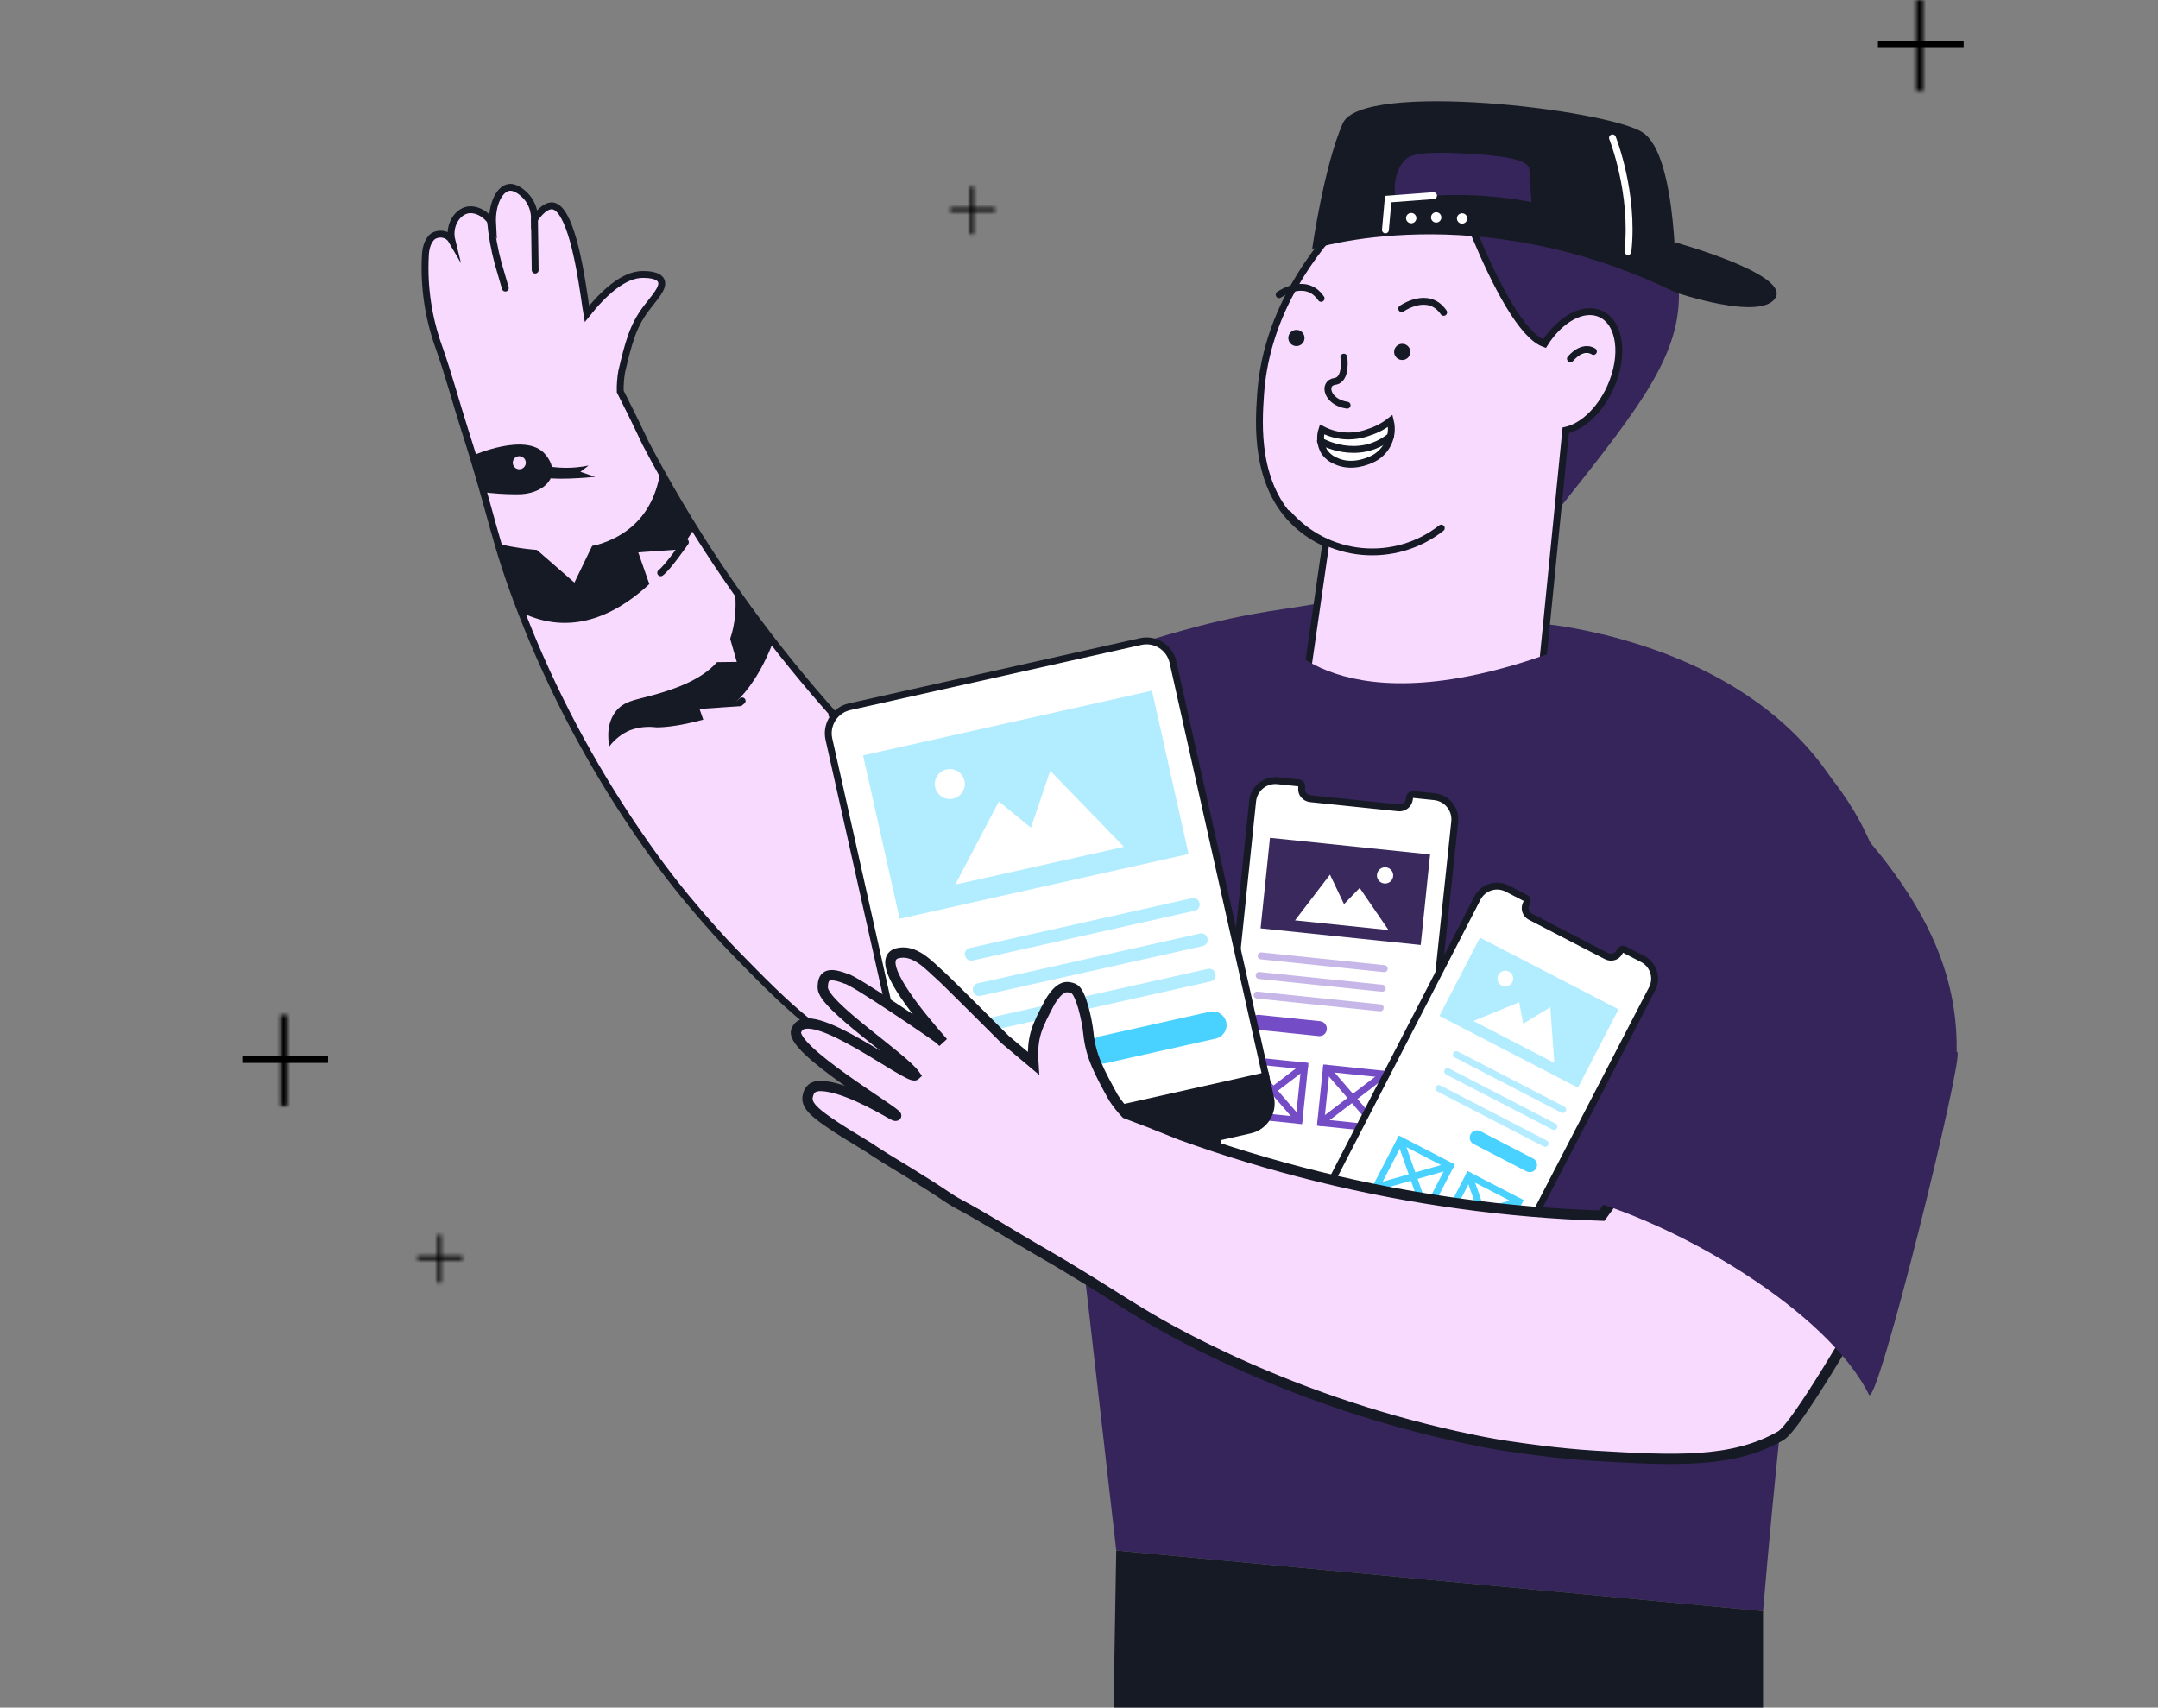 <?xml version="1.0" encoding="UTF-8"?> <svg xmlns="http://www.w3.org/2000/svg" width="628" height="497" viewBox="0 0 628 497" fill="none"><rect x="0" y="0" width="628" height="497" fill="#808080" stroke="none"/><g clip-path="url(#clip0_1577_12929)"><g clip-path="url(#clip1_1577_12929)"><g clip-path="url(#clip2_1577_12929)"><path d="M569.355 307.642C550.651 318.784 533.27 324.928 511.699 327.867C490.128 330.807 468.185 329.368 447.183 323.637L444.315 183.588L444.265 181.085C451.893 181.669 459.457 182.905 466.874 184.779C490.232 190.44 525.278 204.676 540.179 239.964L540.585 240.95C558.632 261.327 570.294 282.018 569.355 307.642Z" fill="#36255A"></path><path d="M544.528 245.9L528.253 331.708C525.573 352.43 524.653 359.101 523.445 368.856C520.533 392.329 516.662 426.399 513.065 468.937L324.843 451.285C316.652 379.695 308.47 308.115 300.295 236.544C307.211 232.823 314.178 228.96 321.197 224.954C345.771 211.036 369.089 196.864 391.15 182.437C391.15 182.437 414.372 191.962 436.16 183.418C438.187 183.442 440.954 183.494 444.277 183.582C446.132 183.643 448.168 183.72 450.332 183.822C456.187 184.11 461.642 184.375 466.837 184.773C490.195 190.434 529.627 210.612 544.528 245.9Z" fill="#36255A"></path><path d="M324.836 451.288L321.811 628.715L403.006 628.715L412.647 509.726L421.477 623.662L513.06 623.662L513.06 468.927L324.836 451.288Z" fill="#161A25"></path><path d="M123.773 74.586C123.326 83.517 124.646 92.449 127.656 100.869C130.499 108.878 132.679 117.096 135.259 125.19C143.437 150.68 143.654 157.362 151.766 178.282C153.463 182.657 154.856 185.961 155.488 187.45C164.788 209.298 176.509 230.036 190.43 249.273C193.414 253.374 196.091 256.841 198.683 260.034C198.683 260.034 206.193 269.321 213.808 277.161C229.257 292.969 241.092 305.081 256.678 308.462C261.679 309.551 294.407 299.263 309.142 294.496C313.517 293.077 316.294 292.148 316.294 292.148L319.981 279.659L297.972 220.07L282.918 223.109L261.302 227.457C251.558 217.972 242.32 207.98 233.628 197.523C216.008 176.358 200.671 153.392 187.873 129.007C184.812 122.508 182.183 117.273 180.491 113.93C180.452 111.992 180.597 110.054 180.922 108.143C182.861 100.001 184.066 95.072 188.033 89.782C190.241 86.799 193.354 83.738 192.397 81.675C191.558 79.913 188.15 79.888 187.107 79.88C181.442 79.848 175.545 85.403 170.789 91.376C170.692 90.833 170.599 90.242 170.513 89.567C170.371 88.583 170.193 87.305 169.969 85.877C168.628 76.813 165.797 60.648 160.85 59.916C159.802 59.822 158.091 60.228 155.557 63.741C155.55 63.159 155.5 62.578 155.408 62.004C155.113 60.091 154.232 58.316 152.887 56.924C152.341 56.378 150.224 54.259 148.099 54.543C145.428 54.961 143.03 59.262 143.355 65.275C141.555 62.055 138.242 60.546 135.757 61.199C132.783 62.014 130.483 65.899 131.499 70.019C131.079 69.293 130.429 68.727 129.652 68.41C129.073 68.195 128.454 68.11 127.839 68.162C127.224 68.214 126.627 68.402 126.093 68.712C126.093 68.712 123.904 69.985 123.773 74.586Z" fill="#F9DAFF" stroke="#161A25" stroke-width="2" stroke-miterlimit="10" stroke-linecap="round"></path><path d="M273.421 240.773L242.078 208.011" stroke="#161A25" stroke-width="2" stroke-miterlimit="10" stroke-linecap="round"></path><path d="M155.539 63.764L155.744 78.614" stroke="#161A25" stroke-width="2" stroke-miterlimit="10" stroke-linecap="round"></path><path d="M142.711 63.942C143.082 68.239 143.836 72.493 144.964 76.656C145.517 78.623 147.054 83.846 147.054 83.846" fill="white"></path><path d="M142.711 63.942C143.082 68.239 143.836 72.493 144.964 76.656C145.517 78.623 147.054 83.846 147.054 83.846" stroke="#161A25" stroke-width="2" stroke-miterlimit="10" stroke-linecap="round"></path><path d="M144.935 158.243C144.935 158.243 186.941 169.828 192.156 137.34L202.067 153.735C202.067 153.735 180.34 192.143 151.767 178.271" fill="#161A25"></path><path d="M137.679 132.545C137.679 132.545 153.071 125.724 158.592 132.139C164.113 138.554 158.096 144.099 150.263 143.874C146.902 143.878 143.544 143.651 140.213 143.196L137.679 132.545Z" fill="#161A25"></path><path d="M213.836 171.581C214.163 174.584 215.139 186.372 207.699 193.719C202.295 199.063 192.996 201.535 188.235 202.798C184.593 203.76 181.481 204.223 179.27 206.963C175.817 211.255 177.349 217.217 177.349 217.217C178.915 215.156 180.992 213.538 183.375 212.524C185.794 211.65 188.386 211.365 190.937 211.693C190.937 211.693 196.265 211.973 206.601 208.902C209.093 208.177 217.993 204.868 225.032 186.768L213.836 171.581Z" fill="#161A25"></path><path d="M157.814 135.384C162.247 136.377 166.841 136.414 171.289 135.493L168.905 137.32L173.204 138.795C171.441 138.966 159.743 140.023 157.527 138.611C157.3 138.433 156.69 138.051 157.814 135.384Z" fill="#161A25"></path><path d="M150.952 136.57C151.996 136.663 152.918 135.892 153.011 134.848C153.104 133.804 152.333 132.882 151.289 132.789C150.245 132.696 149.323 133.467 149.23 134.511C149.137 135.555 149.908 136.477 150.952 136.57Z" fill="#F9DAFF"></path><path d="M201.531 159.672L185.74 160.764L190.495 174.405L201.531 159.672Z" fill="#F9DAFF"></path><path d="M159.621 160.11C159.621 160.11 170.013 161.036 175.815 159.126" stroke="#161A25" stroke-width="2" stroke-miterlimit="10" stroke-linecap="round"></path><path d="M199.463 157.8C199.463 157.8 194.228 165.332 192.272 166.711" stroke="#161A25" stroke-width="2" stroke-miterlimit="10" stroke-linecap="round"></path><path d="M215.974 204C215.974 204 208.909 209.864 206.665 210.671" stroke="#161A25" stroke-width="2" stroke-miterlimit="10" stroke-linecap="round"></path><path d="M198.583 192.823L214.414 192.645L210.434 178.745L198.583 192.823Z" fill="#F9DAFF"></path><path d="M219.359 205.259L203.569 206.339L208.324 219.981L219.359 205.259Z" fill="#F9DAFF"></path><path d="M155.235 159.175L167.161 169.572L173.443 156.562L155.235 159.175Z" fill="#F9DAFF"></path><path d="M383.301 175.703C369.844 178.081 361.133 178.226 334.764 186.24C308.396 194.254 268.173 216.183 250.742 230.484C268.369 251.468 302.143 279.029 298.582 307.591L372.752 298.994C376.269 257.897 379.785 216.8 383.301 175.703Z" fill="#36255A"></path><path d="M438.475 153.165C439.395 154.362 440.697 155.209 442.165 155.563C446.715 156.489 451.394 150.999 454.076 147.621C478.175 117.241 490.222 102.077 488.418 82.035C487.994 77.3 485.929 54.489 469.773 46.27C451.307 36.817 414.198 48.498 413.372 69.737C412.764 85.166 438.475 153.165 438.475 153.165Z" fill="#36255A"></path><path d="M366.832 114.916C366.266 123.309 365.041 141.286 377.379 152.626C379.888 154.903 382.744 156.765 385.839 158.142L378.55 208.822C386.721 218.607 398.343 224.874 411.009 226.323C423.675 227.772 436.412 224.292 446.582 216.605L455.651 125.241C460.441 124.198 465.54 119.539 468.597 112.837C472.815 103.611 471.577 94.002 465.788 91.365C460.789 89.059 453.94 92.912 449.466 100.046C436.357 95.442 419.054 40.983 419.054 40.983C410.475 46.294 369.629 72.748 366.832 114.916Z" fill="#F9DAFF" stroke="#161A25" stroke-width="2" stroke-miterlimit="10" stroke-linecap="round"></path><path d="M463.708 102.287C463.708 102.287 460.859 100.095 457.012 104.423L463.708 102.287Z" fill="white"></path><path d="M463.708 102.287C463.708 102.287 460.859 100.095 457.012 104.423" stroke="#161A25" stroke-width="2" stroke-miterlimit="10" stroke-linecap="round"></path><path d="M419.429 153.704C412.876 158.84 404.604 161.27 396.314 160.495C388.024 159.72 380.346 155.798 374.859 149.535" stroke="#161A25" stroke-width="2" stroke-miterlimit="10" stroke-linecap="round"></path><path d="M391.071 103.945C391.071 103.945 392.045 110.538 388.451 111.011C384.857 111.484 386.063 117.07 392.023 117.939" stroke="#161A25" stroke-width="2" stroke-miterlimit="10" stroke-linecap="round"></path><path d="M384.709 124.975C386.648 125.99 388.766 126.621 390.945 126.832C393.497 127.054 396.066 126.691 398.456 125.771C400.687 125.06 402.77 123.95 404.603 122.494C405.17 124.761 404.901 127.157 403.846 129.242C402.79 131.327 401.018 132.962 398.855 133.848C398.207 134.115 393.319 136.399 388.63 134.12C387.288 133.559 386.141 132.615 385.333 131.406C384.787 130.436 384.45 129.364 384.342 128.256C384.235 127.149 384.36 126.031 384.709 124.975Z" fill="white" stroke="#161A25" stroke-width="2" stroke-miterlimit="10" stroke-linecap="round"></path><path d="M372.242 85.767C372.242 85.767 379.964 80.301 384.454 86.856" stroke="#161A25" stroke-width="2" stroke-miterlimit="10" stroke-linecap="round"></path><path d="M407.907 89.833C407.907 89.833 415.628 84.367 420.118 90.922" stroke="#161A25" stroke-width="2" stroke-miterlimit="10" stroke-linecap="round"></path><path d="M407.852 104.775C409.15 104.891 410.296 103.933 410.411 102.635C410.527 101.338 409.569 100.192 408.271 100.077C406.974 99.961 405.828 100.919 405.712 102.217C405.597 103.514 406.555 104.66 407.852 104.775Z" fill="#161A25"></path><path d="M377.063 100.718C378.361 100.834 379.506 99.876 379.622 98.578C379.738 97.281 378.78 96.135 377.482 96.019C376.185 95.904 375.039 96.862 374.923 98.159C374.808 99.457 375.766 100.603 377.063 100.718Z" fill="#161A25"></path><path d="M426.983 63.713C449.336 68.1 458.503 82.904 463.187 79.548C469.22 75.22 463.553 43.774 443.708 35.343C418.009 24.412 386.487 59.972 389.219 65.525C390.966 68.985 405.218 59.443 426.983 63.713Z" fill="#36255A"></path><path d="M477.985 38.505C467.485 31.792 396.215 23.408 390.739 35.931C385.264 48.455 381.846 72.494 381.846 72.494C381.846 72.494 429.908 56.898 487.683 85.156C487.685 85.131 488.486 45.205 477.985 38.505ZM428.766 56.861L426.679 56.779C419.781 56.617 412.883 57.069 406.066 58.129C405.755 55.629 405.41 50.016 408.893 46.554C410.178 45.276 412.366 43.936 426.522 44.677C442.374 45.505 444.245 47.428 444.996 48.783L445.663 58.81C440.085 57.755 434.438 57.103 428.766 56.861Z" fill="#161A25"></path><path d="M487.273 70.47C487.273 70.47 520.812 79.718 516.693 86.663C512.573 93.608 487.671 85.13 487.671 85.13L487.273 70.47Z" fill="#161A25"></path><path d="M469.25 40.121C469.25 40.121 475.631 56.108 473.743 73.206" stroke="white" stroke-width="2" stroke-miterlimit="10" stroke-linecap="round"></path><path d="M403.172 66.915L403.972 57.943L417.176 56.948" stroke="white" stroke-width="2" stroke-miterlimit="10" stroke-linecap="round"></path><path d="M410.543 64.983C411.37 65.056 412.1 64.446 412.174 63.619C412.248 62.792 411.637 62.062 410.81 61.988C409.983 61.914 409.253 62.525 409.179 63.352C409.105 64.179 409.716 64.909 410.543 64.983Z" fill="white"></path><path d="M417.809 64.771C418.636 64.845 419.366 64.234 419.439 63.407C419.513 62.581 418.903 61.85 418.076 61.777C417.249 61.703 416.518 62.313 416.445 63.141C416.371 63.968 416.982 64.698 417.809 64.771Z" fill="white"></path><path d="M425.348 65.081C426.175 65.154 426.905 64.544 426.979 63.717C427.052 62.89 426.442 62.159 425.615 62.086C424.788 62.012 424.057 62.623 423.984 63.45C423.91 64.277 424.521 65.007 425.348 65.081Z" fill="white"></path><path d="M384.253 128.359C384.253 128.359 395.018 134.718 404.677 126.94" stroke="#161A25" stroke-width="2" stroke-miterlimit="10" stroke-linecap="round"></path><path d="M371.869 184.725C371.869 184.725 389.068 213.647 454.782 188.76C458.799 206.657 462.815 224.555 466.832 242.452L421.917 247.556L360.507 233.363L371.869 184.725Z" fill="#36255A"></path><path d="M412.411 342.771C412.028 346.456 408.726 349.059 405.126 348.685L359.7 343.97C356.015 343.588 353.412 340.285 353.786 336.686L364.533 233.148C364.915 229.463 368.218 226.86 371.817 227.234L377.903 227.865C378.503 227.928 378.887 228.401 378.824 229.001L378.789 229.344C378.62 230.972 379.781 232.305 381.409 232.474L406.951 235.126C408.579 235.295 409.998 234.142 410.167 232.514L410.203 232.171C410.265 231.571 410.738 231.187 411.338 231.249L417.424 231.881C421.109 232.264 423.712 235.566 423.338 239.166L412.411 342.771Z" fill="white" stroke="#161A25" stroke-width="2" stroke-miterlimit="10" stroke-linecap="round"></path><path opacity="0.4" d="M401.537 294.349L365.738 290.633C365.161 290.573 364.773 290.095 364.833 289.517C364.893 288.94 365.371 288.552 365.948 288.612L401.747 292.328C402.324 292.388 402.712 292.866 402.652 293.443C402.592 294.02 402.114 294.409 401.537 294.349Z" fill="#744CC6"></path><path opacity="0.4" d="M402.716 282.944L366.918 279.228C366.34 279.168 365.952 278.69 366.012 278.113C366.072 277.536 366.55 277.148 367.128 277.208L402.926 280.923C403.504 280.983 403.892 281.461 403.832 282.039C403.772 282.616 403.294 283.004 402.716 282.944Z" fill="#744CC6"></path><path opacity="0.4" d="M402.123 288.646L366.324 284.931C365.747 284.871 365.359 284.393 365.419 283.815C365.478 283.238 365.956 282.85 366.534 282.91L402.333 286.626C402.91 286.685 403.298 287.163 403.238 287.741C403.178 288.318 402.7 288.706 402.123 288.646Z" fill="#744CC6"></path><path d="M383.721 301.555L365.966 299.712C364.811 299.592 363.898 298.549 364.025 297.322C364.145 296.168 365.188 295.254 366.415 295.382L384.17 297.225C385.325 297.345 386.238 298.388 386.111 299.615C385.983 300.842 384.948 301.683 383.721 301.555Z" fill="#744CC6"></path><path d="M384.341 326.746L401.141 328.489L402.784 312.661L385.984 310.917L384.341 326.746Z" fill="white" stroke="#744CC6" stroke-width="2" stroke-miterlimit="10" stroke-linecap="round"></path><path d="M401.141 328.489L385.984 310.918" stroke="#744CC6" stroke-width="2" stroke-miterlimit="10" stroke-linecap="round"></path><path d="M402.784 312.661L384.341 326.746" stroke="#744CC6" stroke-width="2" stroke-miterlimit="10" stroke-linecap="round"></path><path d="M361.231 324.347L378.031 326.091L379.674 310.263L362.874 308.519L361.231 324.347Z" fill="white" stroke="#744CC6" stroke-width="2" stroke-miterlimit="10" stroke-linecap="round"></path><path d="M378.031 326.091L362.874 308.519" stroke="#744CC6" stroke-width="2" stroke-miterlimit="10" stroke-linecap="round"></path><path d="M379.674 310.263L361.231 324.347" stroke="#744CC6" stroke-width="2" stroke-miterlimit="10" stroke-linecap="round"></path><path d="M416.176 248.688L369.578 243.851L366.843 270.201L413.441 275.038L416.176 248.688Z" fill="#39295D"></path><path d="M402.821 257.149C404.123 257.284 405.289 256.338 405.424 255.036C405.559 253.734 404.613 252.569 403.311 252.433C402.009 252.298 400.844 253.244 400.708 254.546C400.573 255.848 401.519 257.013 402.821 257.149Z" fill="white"></path><path d="M376.86 267.877L387.038 254.565L391.123 263.154L395.678 258.441L404.077 270.702L376.86 267.877Z" fill="white"></path><path d="M368.323 313.1L268.2 335.533L269.625 341.891C270.574 346.13 274.829 348.827 279.068 347.878L363.762 328.901C368.001 327.952 370.698 323.697 369.748 319.458L368.323 313.1Z" fill="#161A25" stroke="#161A25" stroke-width="2" stroke-miterlimit="10"></path><path d="M331.904 186.729L247.21 205.705C242.971 206.655 240.274 210.909 241.224 215.148L268.197 335.534L368.32 313.1L341.347 192.715C340.397 188.476 336.227 185.76 331.904 186.729Z" fill="white" stroke="#161A25" stroke-width="2" stroke-miterlimit="10"></path><path d="M317.423 331.895C317.118 330.537 317.972 329.189 319.33 328.885C320.688 328.581 322.036 329.435 322.34 330.793C322.644 332.151 321.79 333.498 320.432 333.802C319.074 334.107 317.727 333.252 317.423 331.895Z" fill="white"></path><path d="M287.686 300.124L352.275 285.652C353.317 285.419 353.923 284.463 353.69 283.421C353.456 282.379 352.5 281.773 351.458 282.006L286.869 296.478C285.827 296.711 285.221 297.668 285.454 298.71C285.688 299.751 286.644 300.358 287.686 300.124Z" fill="#B2ECFF"></path><path d="M283.076 279.549L347.666 265.077C348.708 264.843 349.314 263.887 349.08 262.845C348.847 261.803 347.891 261.197 346.849 261.431L282.259 275.902C281.218 276.136 280.611 277.092 280.845 278.134C281.078 279.176 282.035 279.782 283.076 279.549Z" fill="#B2ECFF"></path><path d="M285.381 289.837L349.97 275.365C351.012 275.132 351.618 274.175 351.385 273.133C351.152 272.092 350.195 271.485 349.153 271.719L284.564 286.191C283.522 286.424 282.916 287.38 283.149 288.422C283.383 289.464 284.339 290.07 285.381 289.837Z" fill="#B2ECFF"></path><path d="M321.778 309.461L353.813 302.284C355.896 301.817 357.34 299.716 356.844 297.502C356.377 295.418 354.276 293.975 352.062 294.471L320.028 301.648C317.944 302.115 316.501 304.216 316.997 306.43C317.493 308.644 319.565 309.957 321.778 309.461Z" fill="#49D1FF"></path><path d="M251.16 219.863L335.234 201.026L345.887 248.568L261.812 267.405L251.16 219.863Z" fill="#B2ECFF"></path><path d="M277.363 232.452C275.014 232.978 272.683 231.5 272.156 229.151C271.63 226.802 273.108 224.47 275.457 223.944C277.806 223.418 280.138 224.895 280.664 227.245C281.19 229.594 279.713 231.925 277.363 232.452Z" fill="white"></path><path d="M327.083 246.473L305.634 224.343L300.017 240.909L290.687 233.277L277.976 257.476L327.083 246.473Z" fill="white"></path><path d="M383.696 351.105C382.046 354.294 383.336 358.158 386.45 359.771L425.749 380.117C428.937 381.767 432.802 380.477 434.414 377.363L480.787 287.791C482.438 284.603 481.148 280.738 478.033 279.126L472.769 276.4C472.25 276.132 471.687 276.31 471.418 276.829L471.265 277.126C470.535 278.535 468.886 278.997 467.477 278.268L445.381 266.828C443.972 266.099 443.435 264.411 444.165 263.002L444.318 262.705C444.587 262.186 444.408 261.623 443.889 261.355L438.625 258.629C435.436 256.978 431.572 258.268 429.959 261.383L383.696 351.105Z" fill="white" stroke="#161A25" stroke-width="2" stroke-miterlimit="10" stroke-linecap="round"></path><path opacity="0.4" d="M418.251 317.667L449.221 333.701C449.72 333.959 450.289 333.779 450.547 333.279C450.806 332.78 450.625 332.211 450.126 331.953L419.156 315.919C418.656 315.66 418.088 315.841 417.829 316.34C417.571 316.84 417.751 317.408 418.251 317.667Z" fill="#49D1FF"></path><path opacity="0.4" d="M423.36 307.8L454.33 323.834C454.83 324.092 455.398 323.912 455.657 323.412C455.915 322.913 455.735 322.344 455.235 322.085L424.265 306.052C423.766 305.793 423.197 305.974 422.939 306.473C422.68 306.973 422.861 307.541 423.36 307.8Z" fill="#49D1FF"></path><path opacity="0.4" d="M420.805 312.734L451.775 328.768C452.275 329.027 452.844 328.846 453.102 328.346C453.361 327.847 453.18 327.278 452.681 327.02L421.711 310.986C421.211 310.727 420.642 310.908 420.384 311.408C420.125 311.907 420.306 312.476 420.805 312.734Z" fill="#49D1FF"></path><path d="M428.851 332.982L444.211 340.934C445.21 341.452 446.504 341.092 447.054 340.031C447.571 339.032 447.212 337.737 446.15 337.188L430.79 329.236C429.791 328.719 428.497 329.078 427.947 330.139C427.398 331.201 427.789 332.433 428.851 332.982Z" fill="#49D1FF"></path><path d="M414.956 353.059L400.422 345.535L407.511 331.842L422.045 339.366L414.956 353.059Z" fill="white" stroke="#49D1FF" stroke-width="2" stroke-miterlimit="10" stroke-linecap="round"></path><path d="M400.422 345.535L422.045 339.366" stroke="#49D1FF" stroke-width="2" stroke-miterlimit="10" stroke-linecap="round"></path><path d="M407.511 331.841L414.956 353.059" stroke="#49D1FF" stroke-width="2" stroke-miterlimit="10" stroke-linecap="round"></path><path d="M434.948 363.409L420.414 355.885L427.503 342.192L442.037 349.716L434.948 363.409Z" fill="white" stroke="#49D1FF" stroke-width="2" stroke-miterlimit="10" stroke-linecap="round"></path><path d="M420.414 355.885L442.037 349.716" stroke="#49D1FF" stroke-width="2" stroke-miterlimit="10" stroke-linecap="round"></path><path d="M427.503 342.192L434.948 363.41" stroke="#49D1FF" stroke-width="2" stroke-miterlimit="10" stroke-linecap="round"></path><path d="M430.687 272.899L471 293.77L459.198 316.566L418.885 295.695L430.687 272.899Z" fill="#B2ECFF"></path><path d="M437.005 286.857C435.878 286.274 435.438 284.888 436.021 283.761C436.604 282.635 437.99 282.194 439.117 282.778C440.243 283.361 440.683 284.747 440.1 285.873C439.517 287 438.131 287.44 437.005 286.857Z" fill="white"></path><path d="M452.321 309.354L451.159 293.158L443.281 297.942L442.1 291.701L428.775 297.163L452.321 309.354Z" fill="white"></path><path d="M254.43 335.05C259.562 338.398 259.896 338.356 269.855 344.619C274.699 347.655 276.123 348.9 279.05 350.464C286.682 354.532 293.945 359.215 301.44 363.531C325.064 377.076 329.79 381.947 350.228 392.106C354.497 394.215 357.81 395.747 359.307 396.436C381.27 406.467 404.285 414.012 427.923 418.93C432.999 420.021 437.362 420.736 441.471 421.301C441.471 421.301 453.485 423.126 464.541 423.752C486.974 425.047 504.17 426.02 518.206 417.886C522.694 415.28 540.23 385.109 548.034 371.435L551.801 364.773L545.996 352.821L488.619 323.142L479.398 335.744L466.144 353.825C452.319 353.386 438.527 352.218 424.825 350.326C397.085 346.524 369.823 339.806 343.492 330.285C336.725 327.534 331.176 325.379 327.642 324.082C326.284 322.648 325.06 321.094 323.983 319.439C319.892 311.977 317.422 307.433 316.742 300.776C316.37 297.023 314.571 288.644 312.456 287.733C310.559 287.002 308.615 286.635 305.597 291.522C301.725 298.838 300.221 301.736 300.731 309.483L292.524 302.582C292.524 302.582 275.135 285.181 273.709 283.969C270.72 281.409 266.296 276.008 260.988 277.491C260.467 277.637 260.002 277.935 259.652 278.347C256.507 282.311 267.71 295.747 274.455 303.419C274.047 302.985 273.608 302.58 273.141 302.208C271.606 300.979 248.172 284.996 246.209 284.87C240.727 282.735 239.439 284.05 239.433 287.465C239.424 292.671 262.83 307.824 266.334 312.934C264.628 314.523 235.294 291.32 231.825 299.746C228.742 304.842 261.623 324.101 260.791 324.748C260.559 324.844 260.149 324.663 260.017 324.574C254.211 321.218 245.311 316.421 239.214 316.088C236.357 315.932 235.573 317.277 235.209 318.48C234.846 319.683 234.702 320.957 236.508 322.897C240.235 326.857 253.125 333.9 254.43 335.05Z" fill="#F9DAFF" stroke="#161A25" stroke-width="3" stroke-miterlimit="10" stroke-linecap="round"></path><path d="M458.088 348.126L493.83 258.481C519.497 274.102 568.03 305.184 569.598 306.227C571.557 307.532 546.202 410.631 543.869 405.913C531.796 381.502 487.755 355.586 458.088 348.126Z" fill="#36255A"></path><mask id="path-83-inside-1_1577_12929" fill="white"><path d="M559.641 0H557.641V26.498H559.641V0Z"></path></mask><path d="M557.641 0V-2H555.641V0H557.641ZM559.641 0H561.641V-2H559.641V0ZM559.641 26.498V28.498H561.641V26.498H559.641ZM557.641 26.498H555.641V28.498H557.641V26.498ZM557.641 2H559.641V-2H557.641V2ZM557.641 0V26.498H561.641V0H557.641ZM559.641 24.498H557.641V28.498H559.641V24.498ZM559.641 26.498V0H555.641V26.498H559.641Z" fill="black" mask="url(#path-83-inside-1_1577_12929)"></path><path d="M547.499 12.823L570.445 12.823V12.948L547.499 12.948V12.823Z" stroke="black" stroke-width="2"></path><mask id="path-86-inside-2_1577_12929" fill="white"><path d="M283.375 54.316H282.328V68.182H283.375V54.316Z"></path></mask><path d="M282.328 54.316V52.316H280.328V54.316H282.328ZM283.375 54.316H285.375V52.316H283.375V54.316ZM283.375 68.182V70.182H285.375V68.182H283.375ZM282.328 68.182H280.328V70.182H282.328V68.182ZM282.328 56.316H283.375V52.316H282.328V56.316ZM281.375 54.316V68.182H285.375V54.316H281.375ZM283.375 66.182H282.328V70.182H283.375V66.182ZM284.328 68.182V54.316H280.328V68.182H284.328Z" fill="black" mask="url(#path-86-inside-2_1577_12929)"></path><mask id="path-88-inside-3_1577_12929" fill="white"><path d="M289.555 61.614V60.503H276.501V61.614H289.555Z"></path></mask><path d="M289.555 60.503H291.555V58.503H289.555V60.503ZM289.555 61.614V63.614H291.555V61.614H289.555ZM276.501 61.614H274.501V63.614H276.501V61.614ZM276.501 60.503V58.503H274.501V60.503H276.501ZM287.555 60.503V61.614H291.555V60.503H287.555ZM289.555 59.614H276.501V63.614H289.555V59.614ZM278.501 61.614V60.503H274.501V61.614H278.501ZM276.501 62.503H289.555V58.503H276.501V62.503Z" fill="black" mask="url(#path-88-inside-3_1577_12929)"></path></g></g><mask id="path-90-inside-4_1577_12929" fill="white"><path d="M83.641 295.42H81.641V321.918H83.641V295.42Z"></path></mask><path d="M81.641 295.42V293.42H79.641V295.42H81.641ZM83.641 295.42H85.641V293.42H83.641V295.42ZM83.641 321.918V323.918H85.641V321.918H83.641ZM81.641 321.918H79.641V323.918H81.641V321.918ZM81.641 297.42H83.641V293.42H81.641V297.42ZM81.641 295.42V321.918H85.641V295.42H81.641ZM83.641 319.918H81.641V323.918H83.641V319.918ZM83.641 321.918V295.42H79.641V321.918H83.641Z" fill="black" mask="url(#path-90-inside-4_1577_12929)"></path><path d="M71.499 308.243H94.445V308.367H71.499V308.243Z" stroke="black" stroke-width="2"></path><mask id="path-93-inside-5_1577_12929" fill="white"><path d="M128.375 359.42H127.328V373.286H128.375V359.42Z"></path></mask><path d="M127.328 359.42V357.42H125.328V359.42H127.328ZM128.375 359.42H130.375V357.42H128.375V359.42ZM128.375 373.286V375.286H130.375V373.286H128.375ZM127.328 373.286H125.328V375.286H127.328V373.286ZM127.328 361.42H128.375V357.42H127.328V361.42ZM126.375 359.42V373.286H130.375V359.42H126.375ZM128.375 371.286H127.328V375.286H128.375V371.286ZM129.328 373.286V359.42H125.328V373.286H129.328Z" fill="black" mask="url(#path-93-inside-5_1577_12929)"></path><mask id="path-95-inside-6_1577_12929" fill="white"><path d="M134.555 366.719V365.607H121.501V366.719H134.555Z"></path></mask><path d="M134.555 365.607H136.555V363.607H134.555V365.607ZM134.555 366.719V368.719H136.555V366.719H134.555ZM121.501 366.719H119.501V368.719H121.501V366.719ZM121.501 365.607V363.607H119.501V365.607H121.501ZM132.555 365.607V366.719H136.555V365.607H132.555ZM134.555 364.719H121.501V368.719H134.555V364.719ZM123.501 366.719V365.607H119.501V366.719H123.501ZM121.501 367.607H134.555V363.607H121.501V367.607Z" fill="black" mask="url(#path-95-inside-6_1577_12929)"></path></g><defs><clipPath id="clip0_1577_12929"><rect width="627" height="497" fill="white" transform="matrix(-1 0 0 1 627.5 0)"></rect></clipPath><clipPath id="clip1_1577_12929"><rect width="469" height="644" fill="white" transform="matrix(-1 0 0 1 590.5 -50)"></rect></clipPath><clipPath id="clip2_1577_12929"><rect width="553" height="644" fill="white" transform="matrix(-1 0 0 1 590.5 -50)"></rect></clipPath></defs></svg> 